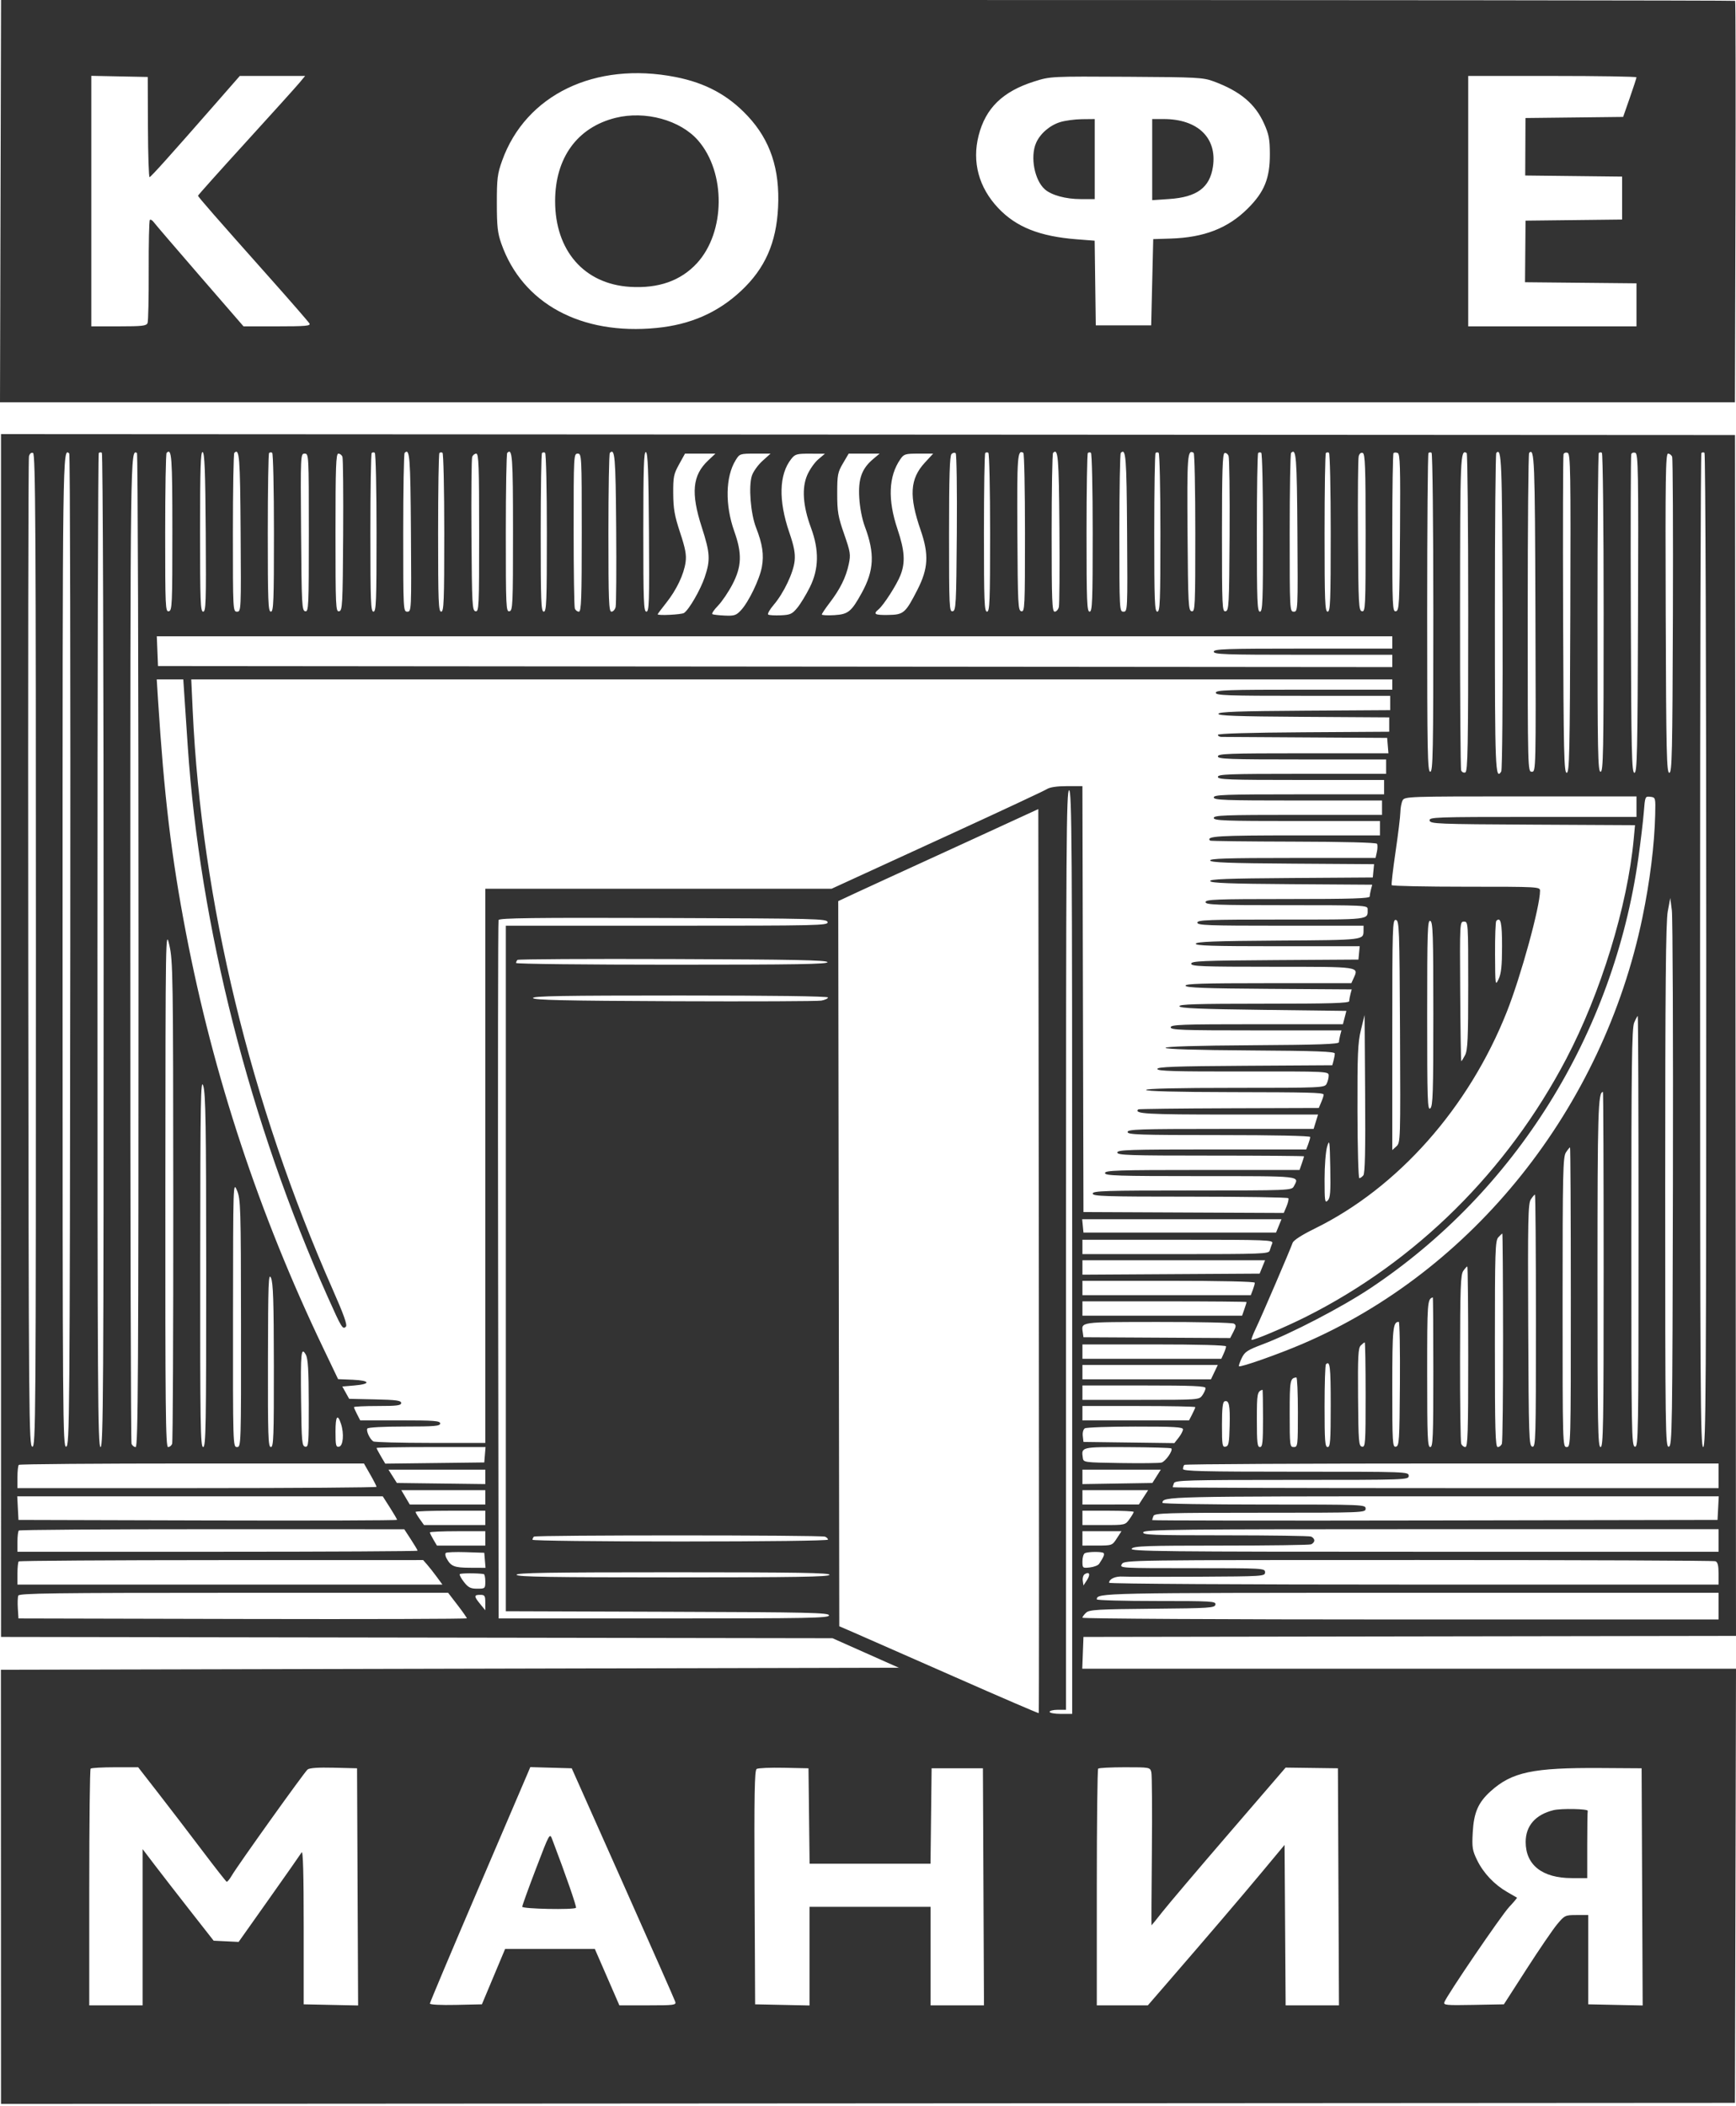 <?xml version="1.0" encoding="UTF-8"?> <svg xmlns="http://www.w3.org/2000/svg" width="846" height="1026" viewBox="0 0 846 1026" fill="none"> <path fill-rule="evenodd" clip-rule="evenodd" d="M0.26 98L0 196H422.74H845.48L845.74 98.417C845.883 44.746 845.813 0.646 845.583 0.417C845.354 0.187 655.121 0 422.843 0H0.519L0.26 98ZM329.18 37.52C343.839 40.392 354.843 46.336 364.388 56.54C375.406 68.317 380.094 82.408 379.181 101C378.329 118.352 372.817 130.797 361.151 141.71C349.83 152.3 336.478 158.158 319.982 159.773C283.11 163.382 254.561 147.876 244.299 118.667C242.49 113.519 242.131 110.269 242.125 99C242.118 87.023 242.407 84.69 244.686 78.319C256.183 46.179 290.005 29.847 329.18 37.52ZM72.093 62C72.145 75.475 72.509 86.411 72.903 86.303C73.645 86.099 83.103 75.568 104.428 51.201L116.856 37H132.775H148.694L145.847 40.425C144.281 42.309 132.537 55.327 119.75 69.353C106.963 83.379 96.5 95.074 96.5 95.341C96.5 95.895 105.162 105.809 131.5 135.401C141.675 146.833 150.36 156.82 150.8 157.593C151.473 158.778 148.997 159 135.136 159H118.673L97.487 134.555C85.835 121.11 75.708 109.299 74.982 108.307C74.257 107.315 73.375 106.792 73.022 107.144C72.67 107.497 72.418 118.571 72.462 131.754C72.507 144.936 72.261 156.46 71.915 157.361C71.376 158.767 69.38 159 57.893 159H44.5V97.972V36.944L58.25 37.222L72 37.5L72.093 62ZM591.587 39.698C604.447 44.49 611.691 50.578 616.026 60.237C618.358 65.434 618.815 67.829 618.837 74.971C618.874 86.852 616.191 93.49 608.088 101.569C598.438 111.189 586.848 115.71 570.5 116.23L562 116.5L561.5 137.5L561 158.5H547.5H534L533.73 137.886L533.46 117.272L524.73 116.591C506.657 115.181 495.23 110.637 486.473 101.378C476.977 91.337 473.62 78.906 476.917 65.998C480.328 52.649 488.667 44.549 504 39.693C511.885 37.196 512.086 37.186 550 37.407C583.725 37.603 586.353 37.748 591.587 39.698ZM797.5 37.67C797.5 38.039 796.038 42.53 794.25 47.65L791 56.959L767.204 57.23L743.409 57.5L743.343 71.5L743.277 85.5L766.888 85.768L790.5 86.036V96.5V106.964L766.968 107.232L743.437 107.5L743.31 122.5L743.183 137.5L770.341 137.766L797.5 138.032V148.516V159H756.5H715.5V98V37H756.5C779.05 37 797.5 37.302 797.5 37.67ZM300 57.411C281.319 62.047 270.524 76.912 270.524 98C270.524 122.13 284.705 138.361 307.005 139.752C320.889 140.618 331.756 136.785 339.628 128.245C353.535 113.158 353.813 84.055 340.198 68.43C331.556 58.511 314.455 53.823 300 57.411ZM516.627 59.498C511.515 61.092 506.821 65.175 504.877 69.718C501.989 76.467 504.139 87.766 509.158 92.224C512.389 95.092 519.365 97 526.626 97H533.5V77.5V58L527.25 58.067C523.813 58.104 519.032 58.748 516.627 59.498ZM561.5 77.756V97.511L569.75 96.961C583.3 96.056 589.563 91.433 591.097 81.202C593.201 67.172 583.697 58 567.057 58H561.5V77.756ZM0.501 504.5L0.503 797.5L203.102 797.815L405.702 798.13L421.851 805.315L438 812.5L219.224 813L0.447 813.5L0.473 917C0.487 973.925 0.499 1021.51 0.499 1022.75L0.5 1025L422.99 1024.75L845.48 1024.5L845.74 918.75L846 813H686.708H527.416L527.708 805.25L528 797.5L684 797.252C769.8 797.115 841.35 797.003 843 797.002L846 797L845.76 504.475L845.52 211.951L423.01 211.725L0.5 211.5L0.501 504.5ZM17.5 463.18C17.5 693.086 17.413 705.13 15.75 704.81C14.09 704.49 13.988 692.142 13.764 464.486C13.634 332.494 13.791 223.519 14.112 222.319C14.472 220.977 15.236 220.345 16.099 220.676C17.295 221.135 17.5 256.583 17.5 463.18ZM34.252 463.038C34.013 692.066 33.91 704.49 32.25 704.81C30.587 705.13 30.5 693.085 30.5 463.157C30.5 217.847 30.498 217.998 33.752 220.927C34.166 221.299 34.391 330.25 34.252 463.038ZM50.5 463.059C50.5 677.451 50.329 705 49 705C47.671 705 47.5 677.463 47.5 463.167C47.5 330.158 47.788 221.046 48.139 220.694C48.491 220.342 49.166 220.294 49.639 220.586C50.116 220.881 50.5 328.988 50.5 463.059ZM67.5 463.059C67.5 669.192 67.294 705 66.107 705C65.341 705 64.438 704.281 64.101 703.403C63.764 702.524 63.496 593.66 63.506 461.482C63.524 218.214 63.516 218.865 66.75 220.694C67.162 220.927 67.5 329.991 67.5 463.059ZM84 259.07C84 294.849 83.88 297.496 82.25 297.81C80.608 298.126 80.5 295.779 80.5 259.74C80.5 238.616 80.809 221.024 81.188 220.646C83.696 218.137 84 222.287 84 259.07ZM100.262 259.333C100.492 293.286 100.339 298 99.012 298C97.689 298 97.5 293.126 97.5 258.917C97.5 228.095 97.764 219.921 98.75 220.25C99.715 220.571 100.06 229.477 100.262 259.333ZM117.262 259.333C117.52 297.495 117.497 298 115.512 298C113.531 298 113.5 297.408 113.5 259.667C113.5 238.583 113.809 221.024 114.188 220.646C116.677 218.157 117.012 222.371 117.262 259.333ZM133.5 259.559C133.5 293.062 133.307 298 132 298C130.693 298 130.5 293.074 130.5 259.667C130.5 238.583 130.788 221.046 131.139 220.694C131.491 220.342 132.166 220.294 132.639 220.586C133.113 220.879 133.5 238.416 133.5 259.559ZM183.5 259.559C183.5 293.062 183.307 298 182 298C180.693 298 180.5 293.074 180.5 259.667C180.5 238.583 180.788 221.046 181.139 220.694C181.491 220.342 182.166 220.294 182.639 220.586C183.113 220.879 183.5 238.416 183.5 259.559ZM200.262 259.333C200.52 297.495 200.497 298 198.512 298C196.531 298 196.5 297.408 196.5 259.667C196.5 238.583 196.809 221.024 197.188 220.646C199.677 218.157 200.012 222.371 200.262 259.333ZM216.5 259.559C216.5 293.062 216.307 298 215 298C213.693 298 213.5 293.074 213.5 259.667C213.5 238.583 213.788 221.046 214.139 220.694C214.491 220.342 215.166 220.294 215.639 220.586C216.113 220.879 216.5 238.416 216.5 259.559ZM250 259.07C250 294.85 249.88 297.496 248.25 297.81C246.608 298.126 246.5 295.779 246.5 259.74C246.5 238.616 246.809 221.024 247.188 220.646C249.696 218.137 250 222.289 250 259.07ZM266.5 259.559C266.5 293.062 266.307 298 265 298C263.693 298 263.5 293.074 263.5 259.667C263.5 238.583 263.788 221.046 264.139 220.694C264.491 220.342 265.166 220.294 265.639 220.586C266.113 220.879 266.5 238.416 266.5 259.559ZM300.279 257.083C300.432 277.112 300.311 294.512 300.01 295.75C299.708 296.988 298.795 298 297.981 298C296.699 298 296.5 292.855 296.5 259.667C296.5 238.583 296.809 221.024 297.188 220.646C299.661 218.172 300.013 222.315 300.279 257.083ZM316.262 259.333C316.492 293.286 316.339 298 315.012 298C313.689 298 313.5 293.126 313.5 258.917C313.5 228.095 313.764 219.921 314.75 220.25C315.715 220.571 316.06 229.477 316.262 259.333ZM466.282 259.569C466.02 294.744 465.874 297.498 464.25 297.81C462.608 298.126 462.5 295.805 462.5 260.273C462.5 232.15 462.809 222.091 463.7 221.2C464.36 220.54 465.274 220.374 465.732 220.832C466.19 221.29 466.437 238.721 466.282 259.569ZM482.5 259.559C482.5 293.062 482.307 298 481 298C479.693 298 479.5 293.074 479.5 259.667C479.5 238.583 479.788 221.046 480.139 220.694C480.491 220.342 481.166 220.294 481.639 220.586C482.113 220.879 482.5 238.416 482.5 259.559ZM499.5 259.632C499.5 295.774 499.392 298.126 497.75 297.81C496.124 297.497 495.985 294.773 495.789 259.521C495.581 222.153 495.829 218.849 498.702 220.625C499.141 220.896 499.5 238.449 499.5 259.632ZM516.279 257.083C516.432 277.112 516.311 294.512 516.01 295.75C515.708 296.988 514.795 298 513.981 298C512.699 298 512.5 292.855 512.5 259.667C512.5 238.583 512.809 221.024 513.188 220.646C515.661 218.172 516.013 222.315 516.279 257.083ZM532.5 259.559C532.5 293.062 532.307 298 531 298C529.693 298 529.5 293.074 529.5 259.667C529.5 238.583 529.788 221.046 530.139 220.694C530.491 220.342 531.166 220.294 531.639 220.586C532.113 220.879 532.5 238.416 532.5 259.559ZM549.262 259.333C549.52 297.495 549.497 298 547.512 298C545.531 298 545.5 297.408 545.5 259.667C545.5 238.583 545.809 221.024 546.188 220.646C548.677 218.157 549.012 222.371 549.262 259.333ZM565.5 259.559C565.5 293.062 565.307 298 564 298C562.693 298 562.5 293.074 562.5 259.667C562.5 238.583 562.788 221.046 563.139 220.694C563.491 220.342 564.166 220.294 564.639 220.586C565.113 220.879 565.5 238.416 565.5 259.559ZM582.5 259.632C582.5 295.774 582.392 298.126 580.75 297.81C579.126 297.498 578.98 294.744 578.718 259.566C578.437 221.823 578.672 218.752 581.702 220.625C582.141 220.896 582.5 238.449 582.5 259.632ZM599.215 260.729C599.015 294.829 598.874 297.496 597.25 297.809C595.608 298.126 595.5 295.776 595.5 259.657C595.5 229.76 595.779 221.071 596.75 220.737C597.438 220.501 598.322 221.135 598.715 222.147C599.108 223.158 599.333 240.52 599.215 260.729ZM615.5 259.559C615.5 293.062 615.307 298 614 298C612.693 298 612.5 293.074 612.5 259.667C612.5 238.583 612.788 221.046 613.139 220.694C613.491 220.342 614.166 220.294 614.639 220.586C615.113 220.879 615.5 238.416 615.5 259.559ZM632.262 259.333C632.52 297.495 632.497 298 630.512 298C628.531 298 628.5 297.408 628.5 259.667C628.5 238.583 628.809 221.024 629.188 220.646C631.677 218.157 632.012 222.371 632.262 259.333ZM648.5 259.559C648.5 293.062 648.307 298 647 298C645.693 298 645.5 293.074 645.5 259.667C645.5 238.583 645.788 221.046 646.139 220.694C646.491 220.342 647.166 220.294 647.639 220.586C648.113 220.879 648.5 238.416 648.5 259.559ZM665.5 259.68C665.5 295.777 665.392 298.126 663.75 297.81C662.126 297.497 661.984 294.837 661.774 260.986C661.649 240.919 661.806 223.519 662.122 222.319C662.477 220.975 663.235 220.345 664.099 220.676C665.267 221.125 665.5 227.613 665.5 259.68ZM682.262 259.348C682.019 294.742 681.875 297.497 680.25 297.81C678.608 298.126 678.5 295.779 678.5 259.74C678.5 238.616 678.769 221.064 679.098 220.736C679.427 220.407 680.332 220.382 681.11 220.68C682.3 221.137 682.482 227.239 682.262 259.348ZM698.5 298.559C698.5 366.729 698.32 376 697 376C695.68 376 695.5 366.741 695.5 298.667C695.5 256.133 695.788 221.046 696.139 220.694C696.491 220.342 697.166 220.294 697.639 220.586C698.113 220.879 698.5 255.966 698.5 298.559ZM715.5 298.452C715.5 364.264 715.289 375.867 714.083 376.33C713.303 376.629 712.396 376.171 712.066 375.312C711.736 374.452 711.49 339.413 711.519 297.446C711.571 221.083 711.661 218.947 714.75 220.694C715.163 220.927 715.5 255.918 715.5 298.452ZM732.238 297.583C732.371 340.388 732.088 375.111 731.6 375.878C728.722 380.403 728.5 374.863 728.5 298.608C728.5 256.107 728.809 221.024 729.188 220.646C731.798 218.035 732.008 223.331 732.238 297.583ZM748.256 298.333C748.511 375.498 748.499 376 746.506 376C744.515 376 744.5 375.412 744.5 298.667C744.5 256.133 744.809 221.024 745.188 220.646C747.799 218.035 748.009 223.355 748.256 298.333ZM765.256 298.859C765.031 367.093 764.818 376.5 763.5 376.5C762.182 376.5 761.969 367.163 761.742 299.5C761.599 257.15 761.695 221.945 761.954 221.267C762.213 220.589 763.119 220.3 763.968 220.626C765.345 221.154 765.484 229.631 765.256 298.859ZM781.5 298.559C781.5 366.729 781.32 376 780 376C778.68 376 778.5 366.741 778.5 298.667C778.5 256.133 778.788 221.046 779.139 220.694C779.491 220.342 780.166 220.294 780.639 220.586C781.113 220.879 781.5 255.966 781.5 298.559ZM798.256 298.859C798.031 367.093 797.818 376.5 796.5 376.5C795.182 376.5 794.969 367.163 794.742 299.5C794.599 257.15 794.695 221.945 794.954 221.267C795.213 220.589 796.119 220.3 796.968 220.626C798.345 221.154 798.484 229.631 798.256 298.859ZM831.5 463.059C831.5 677.451 831.329 705 830 705C828.671 705 828.5 677.463 828.5 463.167C828.5 330.158 828.788 221.046 829.139 220.694C829.491 220.342 830.166 220.294 830.639 220.586C831.116 220.881 831.5 328.988 831.5 463.059ZM150.5 259.573C150.5 295.771 150.392 298.126 148.75 297.81C147.126 297.498 146.98 294.729 146.719 259.237C146.44 221.378 146.457 221 148.469 221C150.475 221 150.5 221.468 150.5 259.573ZM166.874 222.532C167.197 223.374 167.358 240.581 167.231 260.768C167.017 294.824 166.874 297.497 165.25 297.81C163.608 298.126 163.5 295.771 163.5 259.573C163.5 227.269 163.726 221 164.893 221C165.659 221 166.551 221.689 166.874 222.532ZM233.5 259.573C233.5 295.771 233.392 298.126 231.75 297.81C230.127 297.498 229.982 294.819 229.752 260.813C229.616 240.65 229.776 223.444 230.109 222.576C230.442 221.709 231.341 221 232.107 221C233.274 221 233.5 227.269 233.5 259.573ZM283.5 259.5C283.5 291.741 283.274 298 282.107 298C281.341 298 280.452 297.318 280.132 296.484C279.812 295.65 279.551 278.325 279.551 257.984C279.551 221.825 279.595 221 281.525 221C283.457 221 283.5 221.831 283.5 259.5ZM345.078 224.362C337.419 231.585 336.605 240.176 342 256.864C346.054 269.405 346.257 272.816 343.443 281.168C341.345 287.396 335.737 297.088 333.333 298.64C332.088 299.443 320.5 300.021 320.5 299.279C320.5 299.093 322.368 296.592 324.651 293.721C329.708 287.361 333.285 279.849 334.105 273.863C334.587 270.348 334.014 267.259 331.43 259.445C328.731 251.284 328.13 247.886 328.08 240.5C328.025 232.382 328.303 230.986 330.919 226.25L333.818 221H341.23H348.642L345.078 224.362ZM371.559 224.566C369.388 226.527 367.078 229.75 366.425 231.728C364.734 236.851 365.799 250.267 368.43 257C371.582 265.065 372.359 270.272 371.289 276.16C370.188 282.219 364.863 293.264 361.087 297.323C358.775 299.808 357.834 300.118 353.23 299.914C350.354 299.787 347.622 299.477 347.159 299.226C346.697 298.975 347.912 297.134 349.859 295.135C351.806 293.136 354.997 288.43 356.95 284.677C361.47 275.99 361.691 269.692 357.854 258.924C353.277 246.082 353.523 232.303 358.473 224.25C360.441 221.049 360.583 221 367.988 221H375.506L371.559 224.566ZM398.777 223.777C397.004 225.275 394.584 228.719 393.4 231.431C390.657 237.712 391.279 246.51 395.218 257.146C399.25 268.034 399.072 277.229 394.659 286.098C392.853 289.727 390.103 294.239 388.548 296.126C386.059 299.145 385.099 299.583 380.521 299.782C377.662 299.906 374.904 299.75 374.393 299.434C373.882 299.118 375.074 296.979 377.042 294.68C381.947 288.951 386.704 278.93 387.258 273.163C387.605 269.554 386.964 266.172 384.657 259.437C379.304 243.814 379.621 231.202 385.555 223.658C387.475 221.216 388.229 221.002 394.823 221.027L402 221.054L398.777 223.777ZM425.533 223.626C419.975 228.302 418.201 233.213 418.737 242.437C419.02 247.298 420.098 252.883 421.453 256.5C426.384 269.662 425.997 277.885 419.929 288.895C414.889 298.038 413.337 299.295 406.579 299.698C403.235 299.898 400.5 299.752 400.5 299.373C400.5 298.995 402.249 296.393 404.386 293.592C409.435 286.976 412.244 281.291 413.608 274.931C414.627 270.178 414.46 269.078 411.355 260.148C408.415 251.694 408 249.262 408 240.5C408 231.355 408.239 230.094 410.792 225.75L413.584 221H421.119H428.653L425.533 223.626ZM450.69 225.409C443.423 233.293 442.904 241.683 448.656 258.296C452.752 270.127 452.375 277.005 447.061 287.378C441.244 298.733 440.376 299.482 432.888 299.607C426.287 299.718 425.356 299.194 428.105 296.913C430.628 294.819 436.981 284.932 438.825 280.23C441.266 274.007 440.896 268.293 437.374 257.807C432.55 243.447 433.007 232.08 438.743 223.75C440.506 221.189 441.12 221 447.695 221H454.755L450.69 225.409ZM814.885 222.561C815.215 223.42 815.375 258.407 815.242 300.311C815.029 367.26 814.818 376.5 813.5 376.5C812.182 376.5 811.969 367.081 811.744 298.75C811.526 232.674 811.698 221 812.887 221C813.656 221 814.556 221.703 814.885 222.561ZM678.5 313V316H635C597 316 591.5 316.19 591.5 317.5C591.5 318.81 597 319 635 319H678.5V322.002V325.003L377.75 324.752L77 324.5L76.706 317.25L76.412 310H377.456H678.5V313ZM89.87 339.25C90.172 343.788 90.902 354.7 91.493 363.5C97.369 451.078 121.786 547.09 159.774 632C166.503 647.039 167.019 647.881 168.575 646.325C169.341 645.559 167.509 640.407 162.192 628.375C122.051 537.546 98.206 439.023 93.91 346.25L93.203 331H385.852H678.5V333.5V336H635.5C597.944 336 592.5 336.19 592.5 337.5C592.5 338.81 597.889 339 635 339H677.5V342.489V345.978L635.833 346.239C603.776 346.44 594.071 346.786 593.753 347.739C593.431 348.708 602.442 349.035 635.17 349.239L677 349.5V353V356.5L635.25 356.761C608.568 356.928 593.5 357.379 593.5 358.011C593.5 358.555 594.288 359.007 595.25 359.017C596.212 359.026 614.775 359.138 636.5 359.267L676 359.5L676.31 363.25L676.621 367H635.06C598.784 367 593.5 367.191 593.5 368.5C593.5 369.809 598.722 370 634.5 370H675.5V373.5V377H634.5C598.722 377 593.5 377.191 593.5 378.5C593.5 379.809 598.667 380 634 380H674.5V383.5V387H633C596.778 387 591.5 387.191 591.5 388.5C591.5 389.809 596.722 390 632.5 390H673.5V393.5V397H632.5C596.722 397 591.5 397.191 591.5 398.5C591.5 399.809 596.667 400 632 400H672.5V403.5V407H631.559C593.535 407 587.531 407.365 589.708 409.542C589.933 409.767 608.193 409.988 630.286 410.034C654.936 410.085 670.685 410.491 671.051 411.083C671.38 411.614 671.354 413.388 670.995 415.024L670.341 418H629.837C597.879 418 589.421 418.264 589.75 419.25C590.072 420.216 599.189 420.559 629.896 420.762L669.625 421.023L669.312 424.262L669 427.5L629.171 427.762C598.042 427.966 589.431 428.294 589.754 429.262C590.07 430.212 599.297 430.561 629.447 430.762L668.727 431.023L668.127 433.262C667.797 434.493 667.521 436.063 667.514 436.75C667.503 437.729 658.826 438 627.5 438C592.611 438 587.5 438.192 587.5 439.5C587.5 440.808 592.556 441 627 441C665.272 441 666.5 441.06 666.5 442.918C666.5 448.246 668.535 448 624.393 448C588.71 448 583.5 448.191 583.5 449.5C583.5 450.809 588.667 451 624 451H664.5L664.485 453.25C664.452 458.054 665.224 457.961 623.031 458.238C592.216 458.441 583.072 458.784 582.75 459.75C582.421 460.736 590.807 461 622.48 461H662.627L662.313 464.25L662 467.5L621.25 467.761C585.948 467.988 580.5 468.221 580.5 469.511C580.5 470.804 585.691 471 620.031 471C663.133 471 662.245 470.875 659.653 476.564L658.543 479H617.938C585.899 479 577.421 479.264 577.75 480.25C578.072 481.217 587.299 481.559 618.447 481.761L658.727 482.023L658.127 484.261C657.797 485.493 657.521 487.063 657.514 487.75C657.503 488.73 648.509 489 615.917 489C583.095 489 574.421 489.263 574.75 490.25C575.07 491.211 584.511 491.615 615.647 492L656.128 492.5L655.285 495.75L654.443 499H612.471C575.83 499 570.5 499.19 570.5 500.5C570.5 501.809 575.791 502 612.117 502H653.733L653.13 504.25C652.799 505.487 652.521 507.058 652.514 507.739C652.503 508.701 643.037 509.037 610.25 509.239C582.924 509.408 568 509.853 568 510.5C568 511.146 582.591 511.592 609.25 511.761C641.255 511.964 650.497 512.3 650.486 513.261C650.479 513.942 650.203 515.508 649.872 516.739L649.272 518.979L606.636 519.239C572.575 519.448 564 519.76 564 520.793C564 521.83 572.246 522.073 605.75 522.022C647.43 521.959 647.5 521.962 647.5 524.045C647.5 525.193 647.034 527.002 646.465 528.066C645.466 529.933 643.914 530 601.965 530C573.655 530 558.5 530.349 558.5 531C558.5 531.649 572.968 532.027 599.75 532.077C637.969 532.147 644.132 532.297 645.007 533.175C645.185 533.354 644.734 534.918 644.005 536.651L642.68 539.802L598.88 539.944C574.79 540.022 554.905 540.262 554.69 540.477C552.521 542.646 558.733 543 598.965 543H642.313L641.239 546.5L640.164 550H594.832C555.204 550 549.5 550.189 549.5 551.5C549.5 552.811 555.111 553 594 553C620.934 553 638.5 553.369 638.5 553.935C638.5 554.449 638.061 556.024 637.525 557.435L636.55 560H590.525C550.281 560 544.5 560.188 544.5 561.5C544.5 562.811 550.222 563 590 563C615.025 563 635.5 563.158 635.5 563.351C635.5 563.544 635.006 565.119 634.402 566.851L633.304 570H585.902C544.434 570 538.5 570.188 538.5 571.5C538.5 572.812 544.333 573 585 573C635.283 573 633.294 572.778 630.465 578.066C629.463 579.937 627.857 580 580.965 580C538.552 580 532.5 580.187 532.5 581.5C532.5 582.812 538.438 583 579.941 583C606.034 583 627.593 583.342 627.852 583.76C628.11 584.178 627.713 585.966 626.97 587.733L625.619 590.946L576.81 590.723L528 590.5L527.745 486.75L527.491 383H519.96C515.132 383 511.635 383.513 510.215 384.429C508.997 385.215 488.2 394.942 464 406.044C439.8 417.145 416.681 427.752 412.625 429.614L405.25 433H320.875H236.5V568V703L209.75 702.985C195.037 702.976 182.505 702.639 181.9 702.235C180.196 701.097 178.338 697.071 179.013 695.979C179.37 695.401 186.756 695 197.059 695C211.895 695 214.5 694.776 214.5 693.5C214.5 692.218 211.67 692 195.026 692H175.551L174.026 689.05C173.187 687.427 172.5 685.852 172.5 685.55C172.5 685.247 177.675 685 184 685C193.452 685 195.5 684.738 195.5 683.53C195.5 682.328 193.184 682.009 182.83 681.78L170.159 681.5L168.491 678.5L166.823 675.5L172.678 675C180.952 674.294 180.458 672.56 171.883 672.209L164.767 671.918L157.486 656.709C126.214 591.383 104.013 524.237 90.629 454.5C83.537 417.551 80.007 388.084 76.999 340.75L76.379 331H82.85H89.32L89.87 339.25ZM522.5 610V835H517C513.975 835 511.5 834.55 511.5 834C511.5 833.45 513.3 833 515.5 833H519.5V609C519.5 410.556 519.671 385 521 385C522.329 385 522.5 410.667 522.5 610ZM797.5 393V398H746.927C699.3 398 696.373 398.102 696.69 399.75C697.005 401.385 700.316 401.517 746.906 401.759L796.785 402.019L796.154 408.817C793.124 441.411 780.096 483.825 763.259 515.903C734.581 570.542 690.16 614.55 636.467 641.516C626.234 646.656 610.479 653.312 609.905 652.739C609.69 652.523 610.681 649.927 612.108 646.969C614.69 641.615 628.574 609.31 629.93 605.5C630.373 604.255 634.434 601.639 640.68 598.574C681.23 578.677 715.752 539.746 734.298 493C741.18 475.653 750.5 441.705 750.5 433.984C750.5 432.042 749.737 432 714.559 432C694.791 432 678.435 431.663 678.212 431.25C677.988 430.837 678.832 423.525 680.088 415C681.343 406.475 682.399 397.783 682.435 395.684C682.471 393.586 682.966 390.998 683.535 389.934C684.54 388.057 686.234 388 741.035 388H797.5V393ZM806.616 397C806.264 411.589 804.055 429.355 800.398 447C781.132 539.946 717.878 619.189 634.5 654.832C622.679 659.885 604.455 666.288 603.789 665.622C603.583 665.416 604.175 663.651 605.106 661.7C606.592 658.584 607.842 657.76 615.399 654.915C629.198 649.72 653.973 636.831 667.668 627.721C738.512 580.597 786.31 503.926 798.413 418C799.537 410.025 800.732 399.987 801.069 395.692C801.67 388.028 801.729 387.89 804.251 388.192C806.803 388.498 806.819 388.557 806.616 397ZM506.21 834.623C506.048 834.785 487.485 826.789 464.958 816.853C442.431 806.918 420.625 797.33 416.5 795.546L409 792.303L408.747 615.661L408.494 439.018L417.747 434.699C422.836 432.323 429.442 429.282 432.427 427.94C435.412 426.598 453.187 418.452 471.927 409.839L506 394.178L506.252 614.253C506.391 735.295 506.372 834.461 506.21 834.623ZM815.255 576.986C815.014 697.491 814.904 704.491 813.25 704.81C811.591 705.129 811.5 698.551 811.5 577.939C811.5 481.382 811.797 449.137 812.732 444.115L813.965 437.5L814.737 443.5C815.162 446.8 815.395 506.869 815.255 576.986ZM403.31 449.25C403.628 450.905 399.367 451 325.073 451H246.5V617.994V784.988L325.25 785.244C394.47 785.469 404 785.682 404 787C404 788.321 394.389 788.5 323.5 788.5H243L242.743 619C242.602 525.775 242.702 448.935 242.964 448.244C243.343 447.248 259.924 447.041 323.207 447.244C398.262 447.485 402.993 447.603 403.31 449.25ZM682.259 502.601C682.512 555.649 682.479 556.709 680.509 558.492L678.5 560.31V504.082C678.5 451.069 678.6 447.873 680.25 448.19C681.887 448.505 682.017 452.015 682.259 502.601ZM698.5 493.985C698.5 532.561 698.292 538.927 697 540C695.67 541.104 695.5 535.955 695.5 494.654C695.5 453.65 695.68 448.132 697 448.638C698.302 449.138 698.5 455.111 698.5 493.985ZM731.987 461.087C731.977 470.543 731.58 474.334 730.319 477C728.696 480.43 728.662 480.19 728.582 464.917C728.537 456.346 728.809 449.024 729.188 448.646C731.328 446.505 731.999 449.487 731.987 461.087ZM715.5 480.05C715.5 505.926 715.246 511.591 713.974 514.05C713.135 515.672 712.304 517 712.127 517C711.95 517 711.71 501.7 711.594 483C711.384 449.274 711.399 449 713.441 449C715.475 449 715.5 449.371 715.5 480.05ZM84.443 585.168C84.474 649.336 84.227 702.548 83.893 703.418C83.559 704.288 82.659 705 81.893 705C80.709 705 80.513 686.038 80.587 578.75C80.673 453.468 80.688 452.561 82.53 460.5C84.279 468.042 84.389 475.182 84.443 585.168ZM403.25 468.75C403.581 469.743 388.006 470 327.583 470C285.737 470 251.5 469.625 251.5 469.167C251.5 468.708 251.803 468.031 252.173 467.66C252.543 467.29 286.593 467.103 327.84 467.244C386.762 467.445 402.923 467.768 403.25 468.75ZM403.5 485.955C403.5 486.48 402.038 487.173 400.25 487.494C398.462 487.816 366.212 487.949 328.583 487.79C274.946 487.563 260.076 487.23 259.75 486.25C259.419 485.258 274.195 485 331.417 485C376.525 485 403.5 485.357 403.5 485.955ZM664.39 572.633C663.766 573.385 662.883 574 662.429 574C661.975 574 661.569 559.372 661.527 541.494C661.462 513.579 661.702 507.964 663.226 501.744L665 494.5L665.262 532.883C665.45 560.383 665.202 571.654 664.39 572.633ZM798.5 600.073C798.5 699.605 798.408 705.129 796.75 704.81C795.097 704.491 795 698.845 795 602.986C795 519.255 795.24 500.931 796.371 498.25C797.126 496.462 797.913 495 798.121 495C798.33 495 798.5 542.283 798.5 600.073ZM100.485 619.25C100.498 694.812 100.322 705 99 705C97.677 705 97.508 694.335 97.567 614.75C97.626 535.336 97.804 525.04 99.052 529C100.229 532.737 100.472 548.048 100.485 619.25ZM781.5 618.5C781.5 694.722 781.322 705 780 705C778.679 705 778.5 695.005 778.5 621.047C778.5 541.459 778.783 532 781.161 532C781.347 532 781.5 570.925 781.5 618.5ZM647.029 584.9C645.657 586.271 645.5 585.211 645.5 574.58C645.5 567.964 646.052 560.915 646.75 558.616C647.902 554.822 648.022 555.63 648.279 568.936C648.508 580.818 648.287 583.642 647.029 584.9ZM765.5 632C765.5 704.333 765.482 705 763.5 705C761.519 705 761.5 704.333 761.5 634.465C761.5 571.219 761.667 563.675 763.115 561.465C764.003 560.109 764.903 559 765.115 559C765.327 559 765.5 591.85 765.5 632ZM117.444 644.75C117.499 704.352 117.478 705 115.5 705C113.52 705 113.501 704.352 113.556 640.25C113.611 575.83 113.621 575.523 115.5 580C117.278 584.237 117.392 588.016 117.444 644.75ZM748.5 643.573C748.5 701.676 748.401 705.128 746.75 704.81C745.11 704.494 744.984 700.755 744.742 645.573C744.516 594.077 744.676 586.38 746.015 584.337C746.857 583.052 747.761 582 748.023 582C748.285 582 748.5 609.708 748.5 643.573ZM623.18 597.25L621.853 600.5H574.927H528L527.687 597.25L527.373 594H575.94H624.506L623.18 597.25ZM732.482 651.374C732.51 679.08 732.253 702.48 731.91 703.374C731.567 704.268 730.659 705 729.893 705C728.721 705 728.5 697.046 728.5 654.829C728.5 609.547 728.661 604.479 730.155 602.829C731.065 601.823 731.949 601 732.12 601C732.29 601 732.453 623.668 732.482 651.374ZM619.994 605.75C619.597 606.712 619.047 608.288 618.77 609.25C618.3 610.884 615.247 611 572.883 611H527.5V607.5V604H574.107C618.102 604 620.674 604.098 619.994 605.75ZM615.18 617.25L613.854 620.5L570.677 620.761L527.5 621.021V617.511V614H572.003H616.506L615.18 617.25ZM715.5 661C715.5 697.942 715.277 705 714.107 705C713.341 705 712.433 704.268 712.09 703.374C711.747 702.479 711.491 683.654 711.523 661.539C711.571 627.281 711.804 621.011 713.096 619.166C713.931 617.975 714.813 617 715.057 617C715.301 617 715.5 636.8 715.5 661ZM133.455 665.25C133.494 699.937 133.309 705 132 705C130.689 705 130.51 699.619 130.581 662.25C130.652 625.165 130.844 619.898 132.036 622.5C133.125 624.878 133.419 633.739 133.455 665.25ZM611.5 624.935C611.5 625.449 611.061 627.024 610.525 628.435L609.55 631H568.525H527.5V627.5V624H569.5C594.884 624 611.5 624.37 611.5 624.935ZM698.5 668.5C698.5 700.278 698.306 705 697 705C695.695 705 695.5 700.343 695.5 669.083C695.5 634.075 695.586 632.92 698.25 632.079C698.388 632.036 698.5 648.425 698.5 668.5ZM607.5 634.351C607.5 634.544 607.006 636.119 606.402 637.851L605.304 641H566.402H527.5V637.5V634H567.5C589.5 634 607.5 634.158 607.5 634.351ZM601.344 644.87C602.456 645.585 602.413 646.268 601.097 648.813L599.505 651.891L563.753 651.695L528 651.5L527.671 649.177C526.928 643.932 525.756 644.096 564.201 644.05C583.89 644.026 600.605 644.395 601.344 644.87ZM682.212 674.236C682.016 702.139 681.865 704.498 680.25 704.809C678.615 705.124 678.5 703.21 678.5 675.773C678.5 647.042 678.803 644 681.662 644C682.082 644 682.329 657.606 682.212 674.236ZM665.5 679.573C665.5 703.391 665.38 705.123 663.75 704.809C662.148 704.501 661.985 702.463 661.818 680.74C661.664 660.781 661.874 656.768 663.139 655.504C663.966 654.677 664.836 654 665.071 654C665.307 654 665.5 665.508 665.5 679.573ZM597.5 655.953C597.5 656.477 596.978 658.052 596.339 659.453L595.179 662H561.339H527.5V658.5V655H562.5C584.015 655 597.5 655.367 597.5 655.953ZM150.465 683.823C150.497 703.603 150.373 705.122 148.75 704.81C147.157 704.504 146.976 702.508 146.73 682.511C146.44 658.931 146.751 655.895 149.037 660C150.101 661.911 150.437 667.52 150.465 683.823ZM648.5 684.5C648.5 702.056 648.285 705 647 705C645.717 705 645.5 702.13 645.5 685.167C645.5 674.258 645.8 665.033 646.167 664.667C648.137 662.696 648.5 665.782 648.5 684.5ZM591.799 668.5L590.13 672H558.815H527.5V668.5V665H560.484H593.468L591.799 668.5ZM632.5 688C632.5 704.333 632.422 705 630.5 705C628.581 705 628.5 704.333 628.5 688.583C628.5 672.432 628.691 671.401 631.75 671.079C632.163 671.036 632.5 678.65 632.5 688ZM587.5 676.277C587.5 676.98 586.799 678.555 585.943 679.777C584.397 681.986 584.202 682 555.943 682H527.5V678.5V675H557.5C581.178 675 587.5 675.269 587.5 676.277ZM615.5 691C615.5 702.778 615.262 705 614 705C612.741 705 612.5 702.843 612.5 691.583C612.5 678.866 612.685 677.889 615.25 677.079C615.388 677.036 615.5 683.3 615.5 691ZM599.244 694.638C599.034 703.098 598.755 704.523 597.25 704.811C595.669 705.114 595.5 704.084 595.5 694.157C595.5 686.264 595.852 683.044 596.75 682.73C598.948 681.962 599.493 684.566 599.244 694.638ZM582.5 685.55C582.5 685.852 581.813 687.427 580.974 689.05L579.449 692H553.474H527.5V688.5V685H555C570.125 685 582.5 685.247 582.5 685.55ZM166.197 693.748C167.743 698.513 167.238 704.414 165.25 704.804C163.706 705.106 163.5 704.247 163.5 697.514C163.5 689.883 164.492 688.498 166.197 693.748ZM576.5 696.365C576.5 697.116 575.553 698.934 574.396 700.405L572.292 703.08L550.146 702.79L528 702.5L527.67 699.609C527.482 697.966 527.914 696.353 528.67 695.874C529.401 695.41 540.462 695.024 553.25 695.015C572.237 695.003 576.5 695.25 576.5 696.365ZM236.31 708.75L236 712.5L211.871 712.788L187.743 713.076L185.621 709.481C184.455 707.504 183.5 705.686 183.5 705.443C183.5 705.199 195.452 705 210.06 705H236.621L236.31 708.75ZM570.812 705.645C571.779 706.612 567.991 712.058 566 712.562C564.9 712.841 555.9 712.941 546 712.785C528.023 712.5 528 712.497 527.671 710.177C526.926 704.922 526.866 704.936 549.382 705.04C560.889 705.094 570.532 705.366 570.812 705.645ZM180.427 718.372C182.117 721.326 183.5 724.026 183.5 724.372C183.5 724.717 144.125 725 96 725H8.5V719.667C8.5 716.733 8.8 714.033 9.167 713.667C9.533 713.3 47.525 713 93.593 713H177.353L180.427 718.372ZM837.5 719V725H704.5C631.35 725 571.5 724.812 571.5 724.582C571.5 724.352 571.773 723.452 572.107 722.582C572.651 721.165 578.65 721 629.607 721C685.833 721 686.5 720.977 686.5 719C686.5 717.024 685.833 717 631.5 717C586.333 717 576.5 716.762 576.5 715.667C576.5 714.933 576.8 714.033 577.167 713.667C577.533 713.3 636.258 713 707.667 713H837.5V719ZM236.5 719.52V723.039L214.959 722.77L193.417 722.5L191.361 719.25L189.304 716H212.902H236.5V719.52ZM563.64 719.25L561.583 722.5L544.542 722.774L527.5 723.047V719.524V716H546.598H565.696L563.64 719.25ZM236.5 729.5V733H218.099H199.698L197.633 729.5L195.567 726H216.034H236.5V729.5ZM557.259 729.488L555 732.975L541.25 732.988L527.5 733V729.5V726H543.509H559.518L557.259 729.488ZM190.012 734.452C191.931 737.451 193.5 740.153 193.5 740.457C193.5 740.761 151.987 740.896 101.25 740.755L9 740.5L8.7 734.75L8.4 729H97.463H186.525L190.012 734.452ZM837.3 734.75L837 740.5L699.25 740.754C623.487 740.893 561.5 740.817 561.5 740.585C561.5 740.353 561.773 739.452 562.107 738.582C562.65 737.168 568.166 737 614.107 737C664.833 737 665.5 736.974 665.5 735C665.5 733.027 664.833 733 616 733C588.775 733 566.5 732.64 566.5 732.2C566.5 729.044 568.361 729 703.25 729H837.6L837.3 734.75ZM236.5 739.5V743H221.568H206.636L204.568 740.096C203.431 738.498 202.5 736.923 202.5 736.596C202.5 736.268 210.15 736 219.5 736H236.5V739.5ZM552.5 736.596C552.5 736.923 551.569 738.498 550.432 740.096C548.375 742.984 548.305 743 537.932 743H527.5V739.5V736H540C546.875 736 552.5 736.268 552.5 736.596ZM200.25 750.006C202.037 752.74 203.5 755.207 203.5 755.488C203.5 755.77 159.625 756 106 756H8.5V751.167C8.5 748.508 8.8 746.033 9.167 745.667C9.533 745.3 51.946 745.008 103.417 745.018L197 745.036L200.25 750.006ZM837.5 750.5V756H693.878C566.327 756 550.394 755.832 551.5 754.5C552.571 753.21 558.664 753 595.041 753C618.303 753 638.048 752.727 638.918 752.393C639.788 752.059 640.5 751.207 640.5 750.5C640.5 749.793 639.788 748.941 638.918 748.607C638.048 748.273 619.162 748 596.95 748C561.461 748 556.633 747.818 557.138 746.5C557.646 745.177 574.18 745 697.607 745H837.5V750.5ZM236.5 749.5V753H224.716H212.931L211.216 750.096C210.272 748.498 209.5 746.923 209.5 746.596C209.5 746.268 215.575 746 223 746H236.5V749.5ZM544.259 749.488C542.023 752.94 541.927 752.975 534.75 752.988L527.5 753V749.5V746H537.009H546.518L544.259 749.488ZM402.048 748.657C402.847 748.963 403.5 749.616 403.5 750.107C403.5 750.623 373.083 751 331.5 751C291.9 751 259.5 750.625 259.5 750.167C259.5 749.708 259.81 749.023 260.189 748.644C261.004 747.83 399.925 747.842 402.048 748.657ZM236.305 760.168L236.611 763.835L229.01 763.801C221.276 763.765 219.702 763.114 217.529 759.054C217.002 758.069 216.874 756.959 217.245 756.588C217.616 756.217 221.988 756.045 226.96 756.207L236 756.5L236.305 760.168ZM537.798 756.631C538.391 757.225 537.81 758.642 535.647 761.875C535.141 762.632 533.101 763.43 531.114 763.649C527.585 764.038 527.5 763.966 527.5 760.607C527.5 758.715 528.063 756.94 528.75 756.662C530.588 755.921 537.065 755.898 537.798 756.631ZM208.157 762.279C209.23 763.5 211.344 766.188 212.855 768.25L215.602 772H112.051H8.5V766.667C8.5 763.733 8.778 761.056 9.117 760.716C9.456 760.377 53.94 760.09 107.97 760.078L206.205 760.057L208.157 762.279ZM835.974 760.628C837.081 761.053 837.5 762.695 837.5 766.607V772H689C604.48 772 540.5 771.622 540.5 771.122C540.5 769.243 543.556 767.863 547.192 768.101C549.286 768.238 565.737 768.271 583.75 768.175C615.775 768.004 616.5 767.956 616.5 766C616.5 764.038 615.833 764 580.992 764C545.808 764 545.494 763.982 546.724 762.013C547.954 760.044 549.344 760.025 691.207 760.034C769.99 760.039 835.135 760.306 835.974 760.628ZM235.75 766.878C236.163 766.945 236.5 768.575 236.5 770.5C236.5 773.906 236.394 774 232.572 774C229.342 774 228.2 773.432 226.139 770.797C224.76 769.036 223.818 767.295 224.044 766.929C224.375 766.393 232.558 766.357 235.75 766.878ZM404.25 767.25C403.922 768.235 387.778 768.5 328 768.5C268.222 768.5 252.078 768.235 251.75 767.25C251.419 766.257 267.111 766 328 766C388.889 766 404.581 766.257 404.25 767.25ZM529.739 769.771L528 772.437L527.663 770.081C527.477 768.786 527.905 767.367 528.615 766.929C530.916 765.507 531.521 767.037 529.739 769.771ZM222.942 781.924C225.449 785.182 227.5 788.109 227.5 788.428C227.5 788.748 178.337 788.894 118.25 788.754L9 788.5L8.69 783.627C8.52 780.947 8.618 778.134 8.909 777.377C9.353 776.22 26.113 776 113.91 776H218.383L222.942 781.924ZM837.5 782.5V789H682.5C597.25 789 527.5 788.62 527.5 788.155C527.5 787.69 528.316 786.572 529.312 785.67C530.894 784.239 534.996 783.996 561.549 783.765C589.608 783.521 591.999 783.364 592.31 781.75C592.624 780.116 590.724 780 563.573 780C547.583 780 534.5 779.64 534.5 779.2C534.5 776.035 536.18 776 687.2 776H837.5V782.5ZM236.495 780.75L236.49 784.5L234.031 781.5C230.913 777.696 230.908 777 234 777C236.223 777 236.499 777.415 236.495 780.75ZM77.246 873.75C82.698 880.763 92.26 893.25 98.495 901.5C104.73 909.75 110.107 916.617 110.445 916.76C110.782 916.902 111.909 915.552 112.949 913.76C115.777 908.888 148.279 863.428 149.892 862.09C150.816 861.323 155.12 861.028 162.643 861.216L174 861.5L174.258 919.279L174.516 977.058L161.258 976.779L148 976.5V938.671C148 913.029 147.678 901.368 147 902.476C146.45 903.375 139.315 913.555 131.143 925.1L116.287 946.09L110.203 945.795L104.119 945.5L92.759 931C86.51 923.025 78.721 912.985 75.449 908.688L69.5 900.877V938.938V977H56.5H43.5V919.667C43.5 888.133 43.8 862.033 44.167 861.667C44.533 861.3 49.896 861 56.084 861H67.334L77.246 873.75ZM303.572 917.495C317.294 948.293 328.772 974.28 329.078 975.245C329.591 976.861 328.532 977 315.738 977H301.842L295.858 963.25L289.874 949.5H268.018H246.162L240.502 963L234.841 976.5L222.171 976.78C214.817 976.942 209.5 976.669 209.5 976.129C209.5 975.617 219.883 950.966 232.573 921.349C245.264 891.732 256.272 866.022 257.037 864.215L258.428 860.929L268.525 861.215L278.622 861.5L303.572 917.495ZM394.268 884.75L394.537 908H424H453.463L453.732 884.75L454 861.5H466.5H479L479.258 919.25L479.516 977H466.508H453.5V953V929H424H394.5V953.029V977.058L381.25 976.779L368 976.5L367.728 919.572C367.513 874.373 367.719 862.475 368.728 861.821C369.428 861.368 375.4 861.11 382 861.249L394 861.5L394.268 884.75ZM561.07 863.425C561.405 864.758 561.526 882.083 561.339 901.925C561.153 921.767 561.071 938.001 561.159 938C561.246 938 563.633 935.053 566.463 931.452C569.293 927.851 583.964 910.562 599.066 893.032L626.522 861.159L639.261 861.33L652 861.5L652.258 919.25L652.516 977H639.52H626.523L626.262 937.914L626 898.827L614.895 912.164C604.658 924.457 588.967 942.817 567.815 967.25L559.374 977H546.937H534.5V919.667C534.5 888.133 534.8 862.033 535.167 861.667C535.533 861.3 541.375 861 548.148 861C560.347 861 560.468 861.023 561.07 863.425ZM800.258 919.279L800.516 977.058L787.258 976.779L774 976.5V954.75V933H768.3C762.77 933 762.488 933.134 758.846 937.49C756.782 939.96 750.096 949.747 743.989 959.24L732.885 976.5L718.075 976.777C704.671 977.028 703.325 976.899 703.897 975.409C705.255 971.869 731.552 933.25 735.429 929.103C737.689 926.684 739.417 924.627 739.269 924.531C739.121 924.435 736.975 923.194 734.5 921.774C728.229 918.175 722.928 912.574 719.86 906.303C717.526 901.532 717.298 900.102 717.703 892.735C718.233 883.073 720.363 878.164 726.383 872.725C736.792 863.321 747 861.159 780 861.371L800 861.5L800.258 919.279ZM757 881.915C748.234 884.107 743.5 889.543 743.5 897.418C743.5 908.63 751.64 915 765.968 915H773.5V899C773.5 890.2 773.612 882.663 773.75 882.25C774.087 881.24 760.766 880.974 757 881.915ZM261.192 910.404C257.511 920.028 254.5 928.374 254.5 928.951C254.5 930.022 279.641 930.525 280.691 929.475C281.12 929.047 275.668 913.343 269.14 896.202C267.886 892.911 267.871 892.939 261.192 910.404Z" fill="#333333"></path> </svg> 